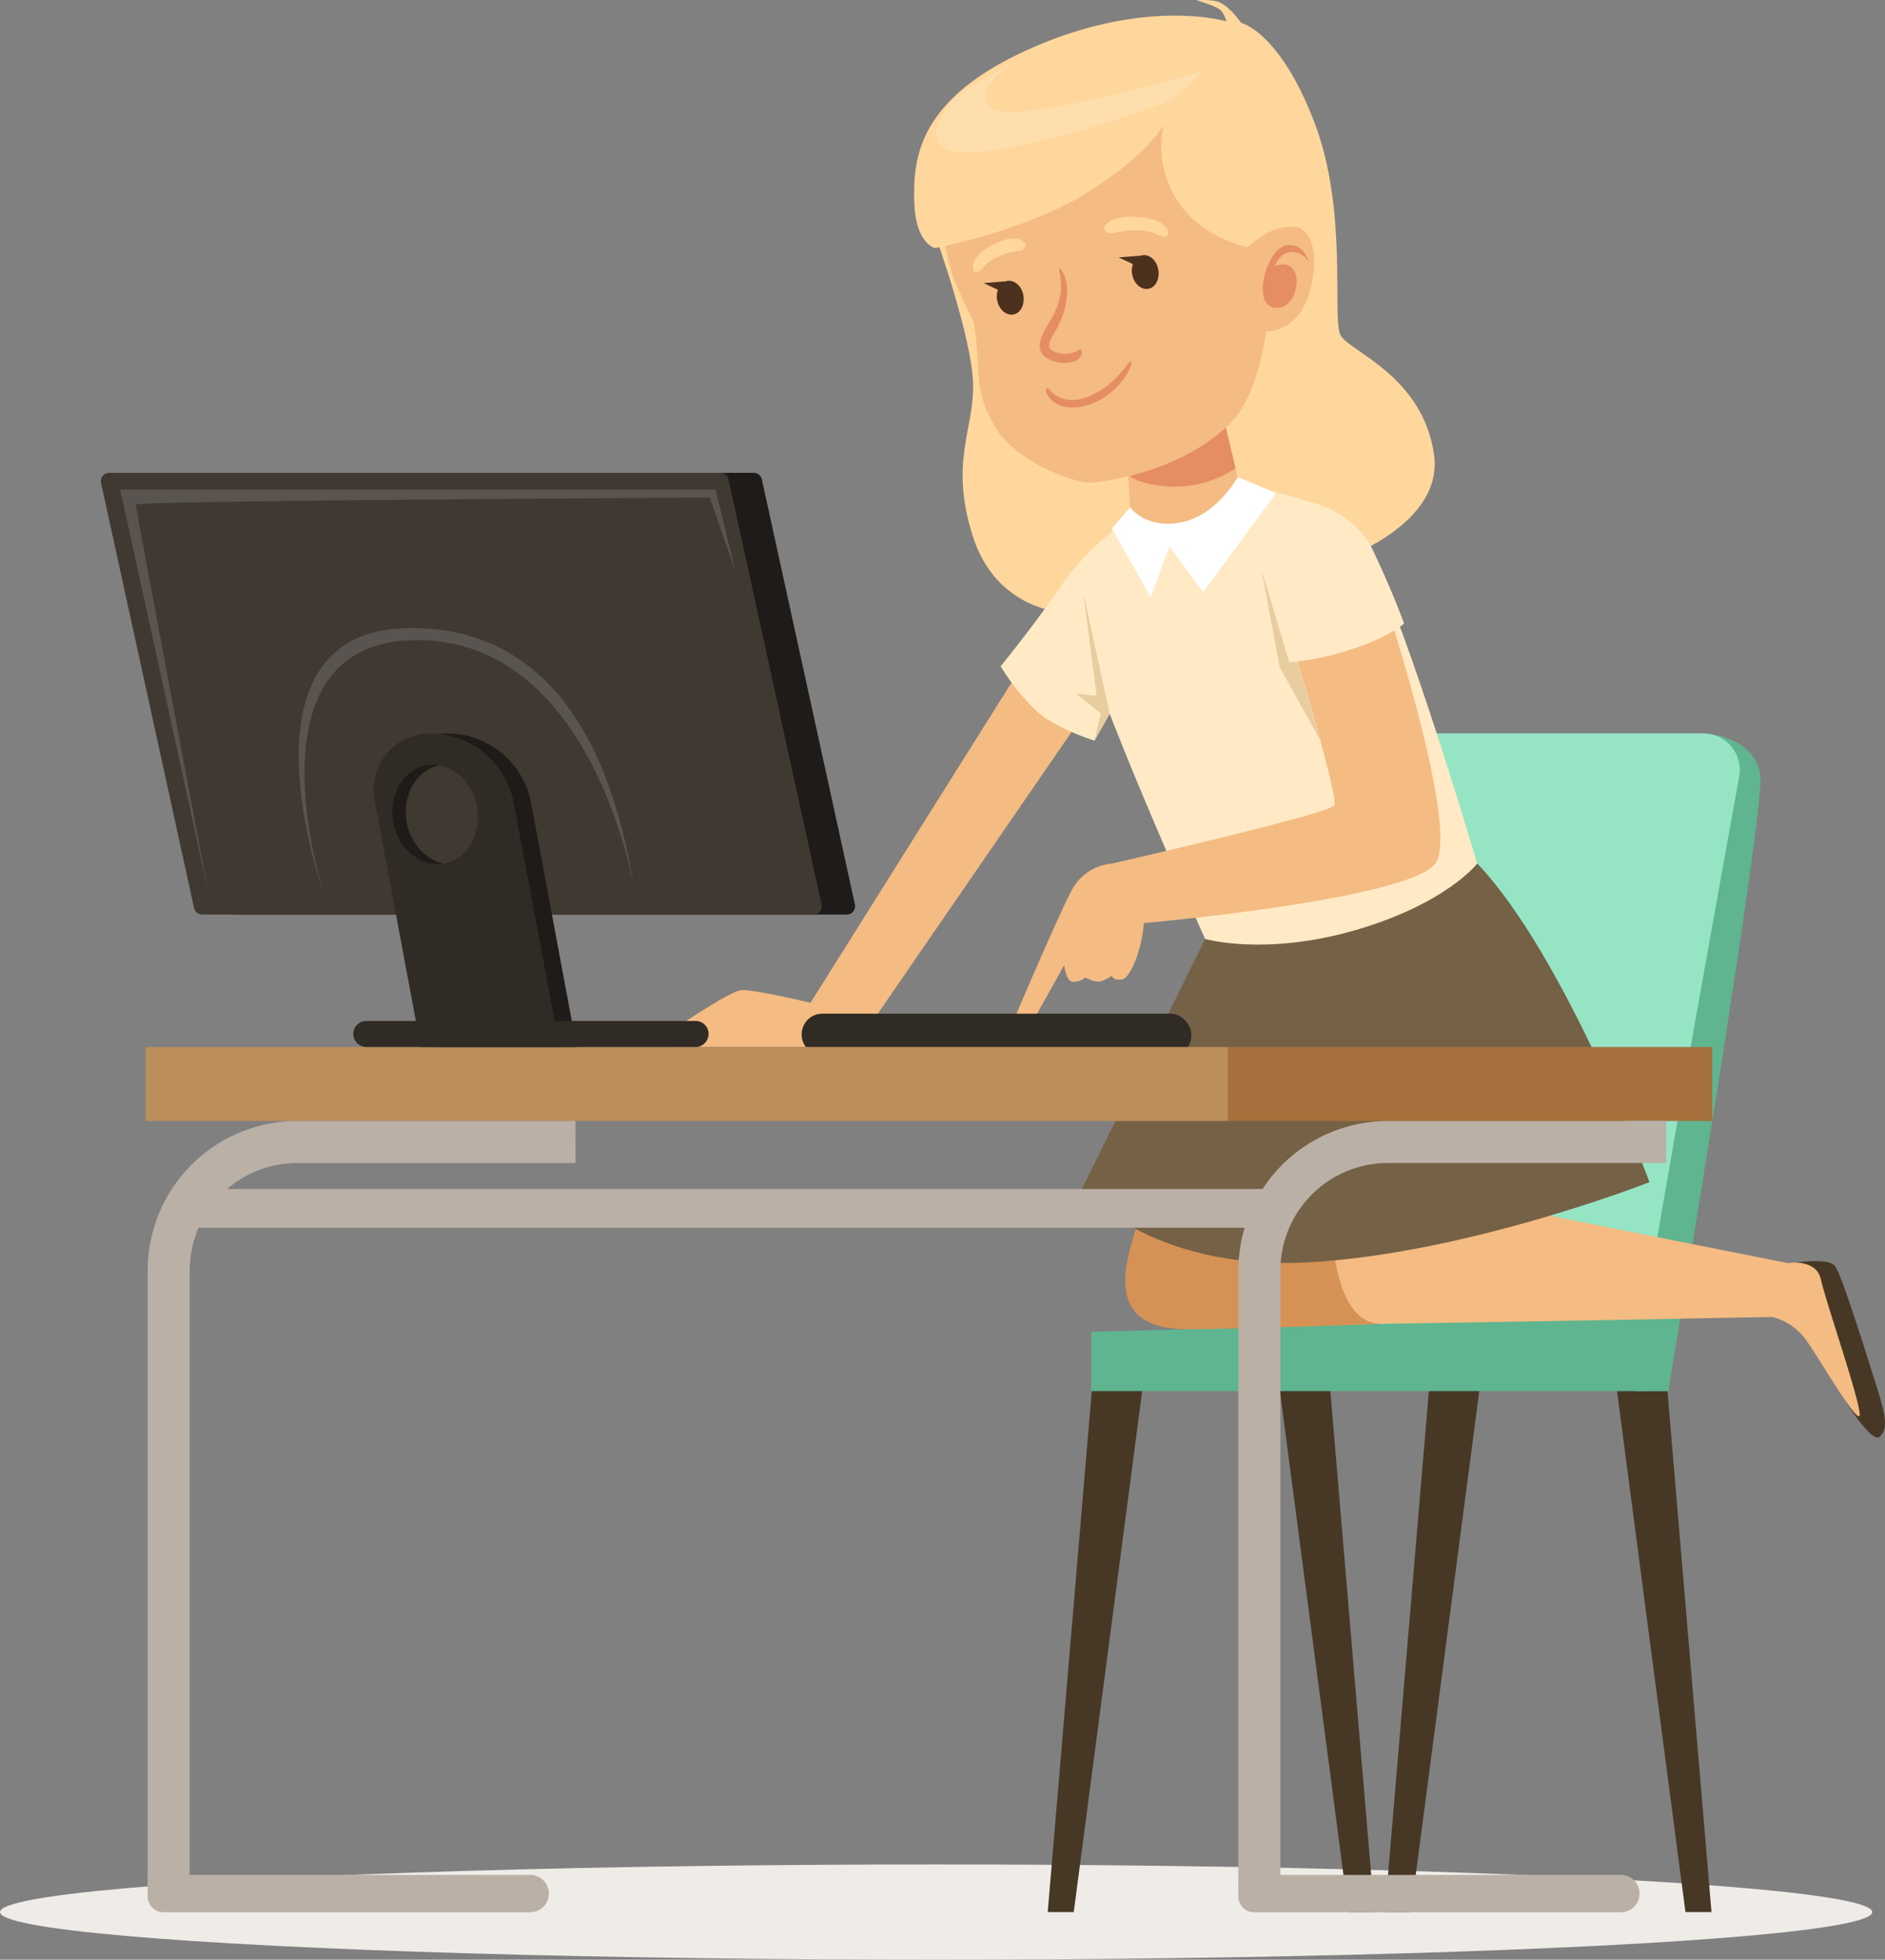 <svg xmlns="http://www.w3.org/2000/svg" viewBox="0 0 329.3 342.29"><rect x="0" y="0" width="329.3" height="342.29" fill="#808080" stroke="none"/><defs><style>.cls-1{fill:#efece8;}.cls-2{fill:#ffd79c;}.cls-3{fill:#473826;}.cls-4{fill:#5eb58f;}.cls-5{fill:#95e5c5;}.cls-6{fill:#d69254;}.cls-7{fill:#f4bb82;}.cls-8{fill:#756146;}.cls-9{fill:#ffeac5;}.cls-10{fill:#302b25;}.cls-11{fill:#bc8e5b;}.cls-12{fill:#a5703c;}.cls-13{fill:#bab0a6;}.cls-14{fill:#1e1b18;}.cls-15{fill:#3f3931;}.cls-16{fill:#59544f;}.cls-17{fill:#e58e63;}.cls-18{fill:#4c311e;}.cls-19,.cls-20{fill:#fff;}.cls-19{opacity:0.17;}.cls-21{fill:#e8cda0;}</style></defs><g id="Слой_2" data-name="Слой 2"><g id="Слой_3" data-name="Слой 3"><ellipse class="cls-1" cx="163.54" cy="333.97" rx="163.54" ry="8.32"/><path class="cls-2" d="M216.83,4s6.67,1.48,12.74,17.23,3,34.58,4.66,37.4,14.22,7,16.27,20.62-19.85,19.85-19.85,19.85L186.08,107S174.2,106.77,170,93.82s.14-18.71,0-26.66-6.42-25.53-6.42-25.53Z"/><polygon class="cls-3" points="249.85 240.19 241.93 333.97 246.47 333.97 258.79 240.19 249.85 240.19"/><polygon class="cls-3" points="291.06 240.19 298.99 333.97 294.44 333.97 282.12 240.19 291.06 240.19"/><polygon class="cls-3" points="190.96 240.19 183.03 333.97 187.58 333.97 199.9 240.19 190.96 240.19"/><polygon class="cls-3" points="232.17 240.19 240.09 333.97 235.55 333.97 223.23 240.19 232.17 240.19"/><path class="cls-4" d="M298.91,128.26s7.79.71,8.61,7.22S291.44,243,291.44,243h-5.82l-25.5-31.63Z"/><path class="cls-5" d="M287.36,230c0-3.11,12.34-71.55,16.49-94.49a6.38,6.38,0,0,0-6.42-7.42h-62l-17.67,107Z"/><polygon class="cls-4" points="190.63 232.61 190.63 242.97 287.36 242.97 287.36 230 190.63 232.61"/><path class="cls-3" d="M313.64,220.53s5.63-.84,6.85.51,5.63,15.75,7.36,21.19,1.92,7.43.52,8.71-6.18-6.55-6.18-6.55Z"/><path class="cls-6" d="M199,212.9s-2.43,6.79-2.43,10.51,1.14,8.75,10.75,8.75,33.85-.93,33.85-.93l2-15.64-36.12-10.11Z"/><path class="cls-7" d="M232.57,212.19s-.27,19,8.61,19S310.86,230,310.86,230l1.62-9.35-42.26-8.41Z"/><path class="cls-8" d="M210.53,164,189,207.68s11.84,14.34,39.66,12.8,59.5-14,59.5-14-14.59-39.35-30.09-55.66S210.53,164,210.53,164Z"/><path class="cls-7" d="M182.69,109.7l-41.1,65.45s-9.86-2.37-12.08-2.2-13,7.64-13,7.64l1.19,2.28h31.65l42.91-62.38Z"/><path class="cls-9" d="M216.76,85.73s16.17-1.29,22.75,11.6,18.55,53.51,18.55,53.51-5.4,7-21.21,11.6S210.53,164,210.53,164,190.23,119,189,109.7s8.49-20.47,8.49-20.47Z"/><rect class="cls-10" x="140.05" y="177.05" width="68.07" height="7.42" rx="3.61"/><rect class="cls-11" x="25.44" y="182.87" width="189.09" height="12.93"/><rect class="cls-12" x="214.53" y="182.87" width="84.58" height="12.93"/><path class="cls-13" d="M216.34,330.19h7.34V221.89a18.77,18.77,0,0,1,18.76-18.75h48.64V195.8H242.44a26.12,26.12,0,0,0-26.1,26.09Z"/><path class="cls-13" d="M25.8,330.19h7.34V221.89A18.78,18.78,0,0,1,51.9,203.14h48.64V195.8H51.9a26.12,26.12,0,0,0-26.1,26.09Z"/><polygon class="cls-13" points="223.45 207.68 33.27 207.68 31.3 214.44 220.47 214.44 223.45 207.68"/><path class="cls-13" d="M219.08,334h64.08a3.26,3.26,0,0,0,3.26-3.26h0a3.26,3.26,0,0,0-3.26-3.26H216.34v3.79A2.73,2.73,0,0,0,219.08,334Z"/><path class="cls-13" d="M28.54,334H92.62a3.26,3.26,0,0,0,3.26-3.26h0a3.26,3.26,0,0,0-3.26-3.26H25.8v3.79A2.74,2.74,0,0,0,28.54,334Z"/><path class="cls-14" d="M41.14,159.74h106.8a1.45,1.45,0,0,0,1.41-1.76L133.09,83.73a1.43,1.43,0,0,0-1.41-1.14H24.89a1.44,1.44,0,0,0-1.41,1.75L39.73,158.6A1.45,1.45,0,0,0,41.14,159.74Z"/><path class="cls-15" d="M35.31,159.74h106.8a1.45,1.45,0,0,0,1.41-1.76L127.27,83.73a1.45,1.45,0,0,0-1.42-1.14H19.06a1.44,1.44,0,0,0-1.41,1.75L33.9,158.6A1.45,1.45,0,0,0,35.31,159.74Z"/><path class="cls-14" d="M76.49,182.87h24.25l-7.95-42.58A14.93,14.93,0,0,0,78.1,128.1h0a9.84,9.84,0,0,0-9.67,11.65Z"/><path class="cls-10" d="M73.5,182.87H97.76l-8-42.58A14.93,14.93,0,0,0,75.12,128.1h0a9.84,9.84,0,0,0-9.68,11.65Z"/><path class="cls-14" d="M74.57,133.67a6.35,6.35,0,0,1,2.26,0c-4,.74-6.57,5.1-5.78,9.81.64,3.85,3.36,6.75,6.52,7.34l-.11,0c-4,.68-8-2.62-8.78-7.36S70.52,134.35,74.57,133.67Z"/><path class="cls-15" d="M71.05,143.5c-.79-4.71,1.79-9.07,5.78-9.81,3.17.59,5.88,3.49,6.53,7.34.79,4.7-1.8,9.06-5.79,9.81C74.41,150.25,71.69,147.35,71.05,143.5Z"/><path class="cls-10" d="M73.69,178.32H64a2.27,2.27,0,0,0-2.28,2.27h0A2.28,2.28,0,0,0,64,182.87h57.51a2.27,2.27,0,0,0,2.27-2.28h0a2.26,2.26,0,0,0-2.27-2.27Z"/><path class="cls-16" d="M36.31,155.48,21,85.51H125l3.41,14.07L124,86.91s-100.27.51-100.27,1.23S36.31,155.48,36.31,155.48Z"/><path class="cls-16" d="M110.83,155.48c.11.66-6.77-43.49-37.78-43.68s-16.42,44.53-16.42,44.53S40.07,110.47,70.9,109.72,108.56,141.36,110.83,155.48Z"/><path class="cls-7" d="M196.56,75.67l.92,13.56s2,3.73,9.24,2.47,10-6,10-6l-4.08-17.62Z"/><path class="cls-17" d="M215.85,81.8A19.55,19.55,0,0,1,204.45,85c-6.41-.4-7.41-2.23-7.41-2.23l-.21-1.09,16.3-11.18Z"/><path class="cls-7" d="M167.7,51.2l2.35,5c1.51,8-.32,11.63,3.93,18.58,3.57,5.83,13.86,9.85,16.93,9.5,13.25-1.51,22.55-7.61,25.86-12.69s4.43-13.74,4.43-13.74,6.17.52,7.94-8.32-2.47-9.86-2.47-9.86a7.67,7.67,0,0,0-5.54.88c-2.72,1.65-3.18,2.61-3.18,2.61s1.91-18-2.56-26-24.84-11.8-39.47-.65a27.67,27.67,0,0,0-8.64,10.89A28.78,28.78,0,0,0,167.7,51.2Z"/><path class="cls-17" d="M181.64,60.64c-.21-2,1.78-4.17,2.57-6a13.23,13.23,0,0,0,1.11-3.54A15.52,15.52,0,0,0,185,47a.12.12,0,0,1,.2-.1c1.89,2.24,1.25,6.17.26,8.7a18,18,0,0,1-.91,1.94c-.45.85-1.67,2.34-1.12,3.32.38.67,1.8.88,2.5.94a4.62,4.62,0,0,0,2.56-.7.36.36,0,0,1,.51.33c0,1.75-2.3,2.12-3.68,1.92C183.61,63.09,181.82,62.49,181.64,60.64Z"/><path class="cls-2" d="M198.1,37.88a8.31,8.31,0,0,0-4,.63c-.51.26-1.79,1.36-.85,2,.75.51,1.41.13,2.21,0a15.49,15.49,0,0,1,3-.27,11.41,11.41,0,0,1,2.53.28c.83.19,1.6.81,2.43.81a.63.63,0,0,0,.65-.75C203.63,38.31,199.87,37.94,198.1,37.88Z"/><path class="cls-2" d="M174.07,42.46a6.59,6.59,0,0,1,3.52-.8c.52.06,2,.64,1.4,1.56-.44.74-1.12.61-1.85.74a11.42,11.42,0,0,0-2.61.8,9.54,9.54,0,0,0-2,1.14c-.61.47-1,1.31-1.73,1.6A.58.58,0,0,1,170,47C169.63,44.78,172.63,43.13,174.07,42.46Z"/><path class="cls-18" d="M175.93,49.08a1.83,1.83,0,0,0-.25.06h0l-3.84.31,2.49,1.16h0a3.59,3.59,0,0,0-.13,1.83c.31,1.62,1.58,2.73,2.84,2.49s2-1.74,1.73-3.36S177.19,48.84,175.93,49.08Z"/><path class="cls-18" d="M199.51,44.59l-.24.07h0l-3.85.3,2.49,1.16h0a3.49,3.49,0,0,0-.12,1.83c.31,1.62,1.58,2.73,2.84,2.49s2-1.74,1.72-3.36S200.77,44.35,199.51,44.59Z"/><path class="cls-2" d="M203.24,21.8a17.79,17.79,0,0,0,2.56,13.44c4.39,6.51,12.15,7.94,12.15,7.94s3.06-2.73,5.2-3.2a11.48,11.48,0,0,1,2.92-.4S224.18,20.05,223,13.84A17.54,17.54,0,0,0,216.83,4S214.4.5,212.35.19A12.89,12.89,0,0,0,209,.05s3.69,1,4.38,1.89a4.88,4.88,0,0,1,.86,1.8s-13.8-4.23-34,4.64S159.53,28,159.72,35.26s3.61,8.07,3.61,8.07,16.16-3,27-9.94S203.24,21.8,203.24,21.8Z"/><path class="cls-19" d="M177.18,11s-7.79,4.31-4,7.78S210,12.46,210,12.46a35.73,35.73,0,0,1-5.25,4.87c-2,1.21-21.79,8.12-34,9.19s-5.83-8.14-2.68-10.42A77.73,77.73,0,0,1,177.18,11Z"/><path class="cls-17" d="M183.14,67.81s2.37,3.57,7.38,1.3,6.57-6.3,7.07-5.94-1.9,5.9-7.66,7.6c-4.94,1.46-6.86-1.34-7.16-2.19S183.14,67.81,183.14,67.81Z"/><path class="cls-17" d="M228.65,45.83s-.8-3.61-4.06-2.94-5.8,9.82-2.31,10.75,5-4,3.87-6.19-3.45-.93-3.45-.93.84-2.5,3-2.51A3.44,3.44,0,0,1,228.65,45.83Z"/><path class="cls-7" d="M239.51,97.33s16.06,47.12,11.21,53.51-51.8,10.48-51.8,10.48l-4.69-10.48s37.83-8.63,38.85-10.17S223,103.21,223,103.21Z"/><path class="cls-7" d="M194.23,150.84a8.77,8.77,0,0,0-7,4.64c-2.39,4.49-9.65,21.57-9.65,21.57h3.59l4.74-8.46s.3,2.91,1.58,2.91a3.42,3.42,0,0,0,2.13-.77s1.71.94,2.65.68a7.21,7.21,0,0,0,2-1s0,.85,1.71.68,4.1-7,3.84-11.33S194.23,150.84,194.23,150.84Z"/><path class="cls-9" d="M228.44,87.59s8,1.43,11.39,8.51,5.46,12.81,5.46,12.81-2.73,2.48-9.31,4.53a46.4,46.4,0,0,1-10.75,2.22l-4-13.07Z"/><path class="cls-9" d="M195.37,92a46.75,46.75,0,0,0-10.19,10.55c-4.22,6.27-10.37,13.83-10.37,13.83a38.77,38.77,0,0,0,6.53,8.07c3.46,2.94,9.86,4.91,9.86,4.91l4.17-7.36Z"/><path class="cls-7" d="M312.48,220.6s4.87-.78,5.64,2.93,7.68,23.57,6.66,23.83-7-10.18-9.35-13.42a10.38,10.38,0,0,0-5.89-3.93Z"/><path class="cls-20" d="M197.43,88.59s2.66,3.86,8.91,2.65,9.86-7.91,9.86-7.91l6.73,2.78-12.75,17.34-5.87-8L201,104.3l-6.75-12Z"/><polygon class="cls-21" points="193.85 124.63 189.28 103.66 191.57 121.54 188 121.16 192.29 124.63 191.2 129.32 193.85 124.63"/><polygon class="cls-21" points="226.68 115.52 225.23 115.66 220.4 99.56 223.54 116.49 230.65 129.32 226.68 115.52"/></g></g></svg>